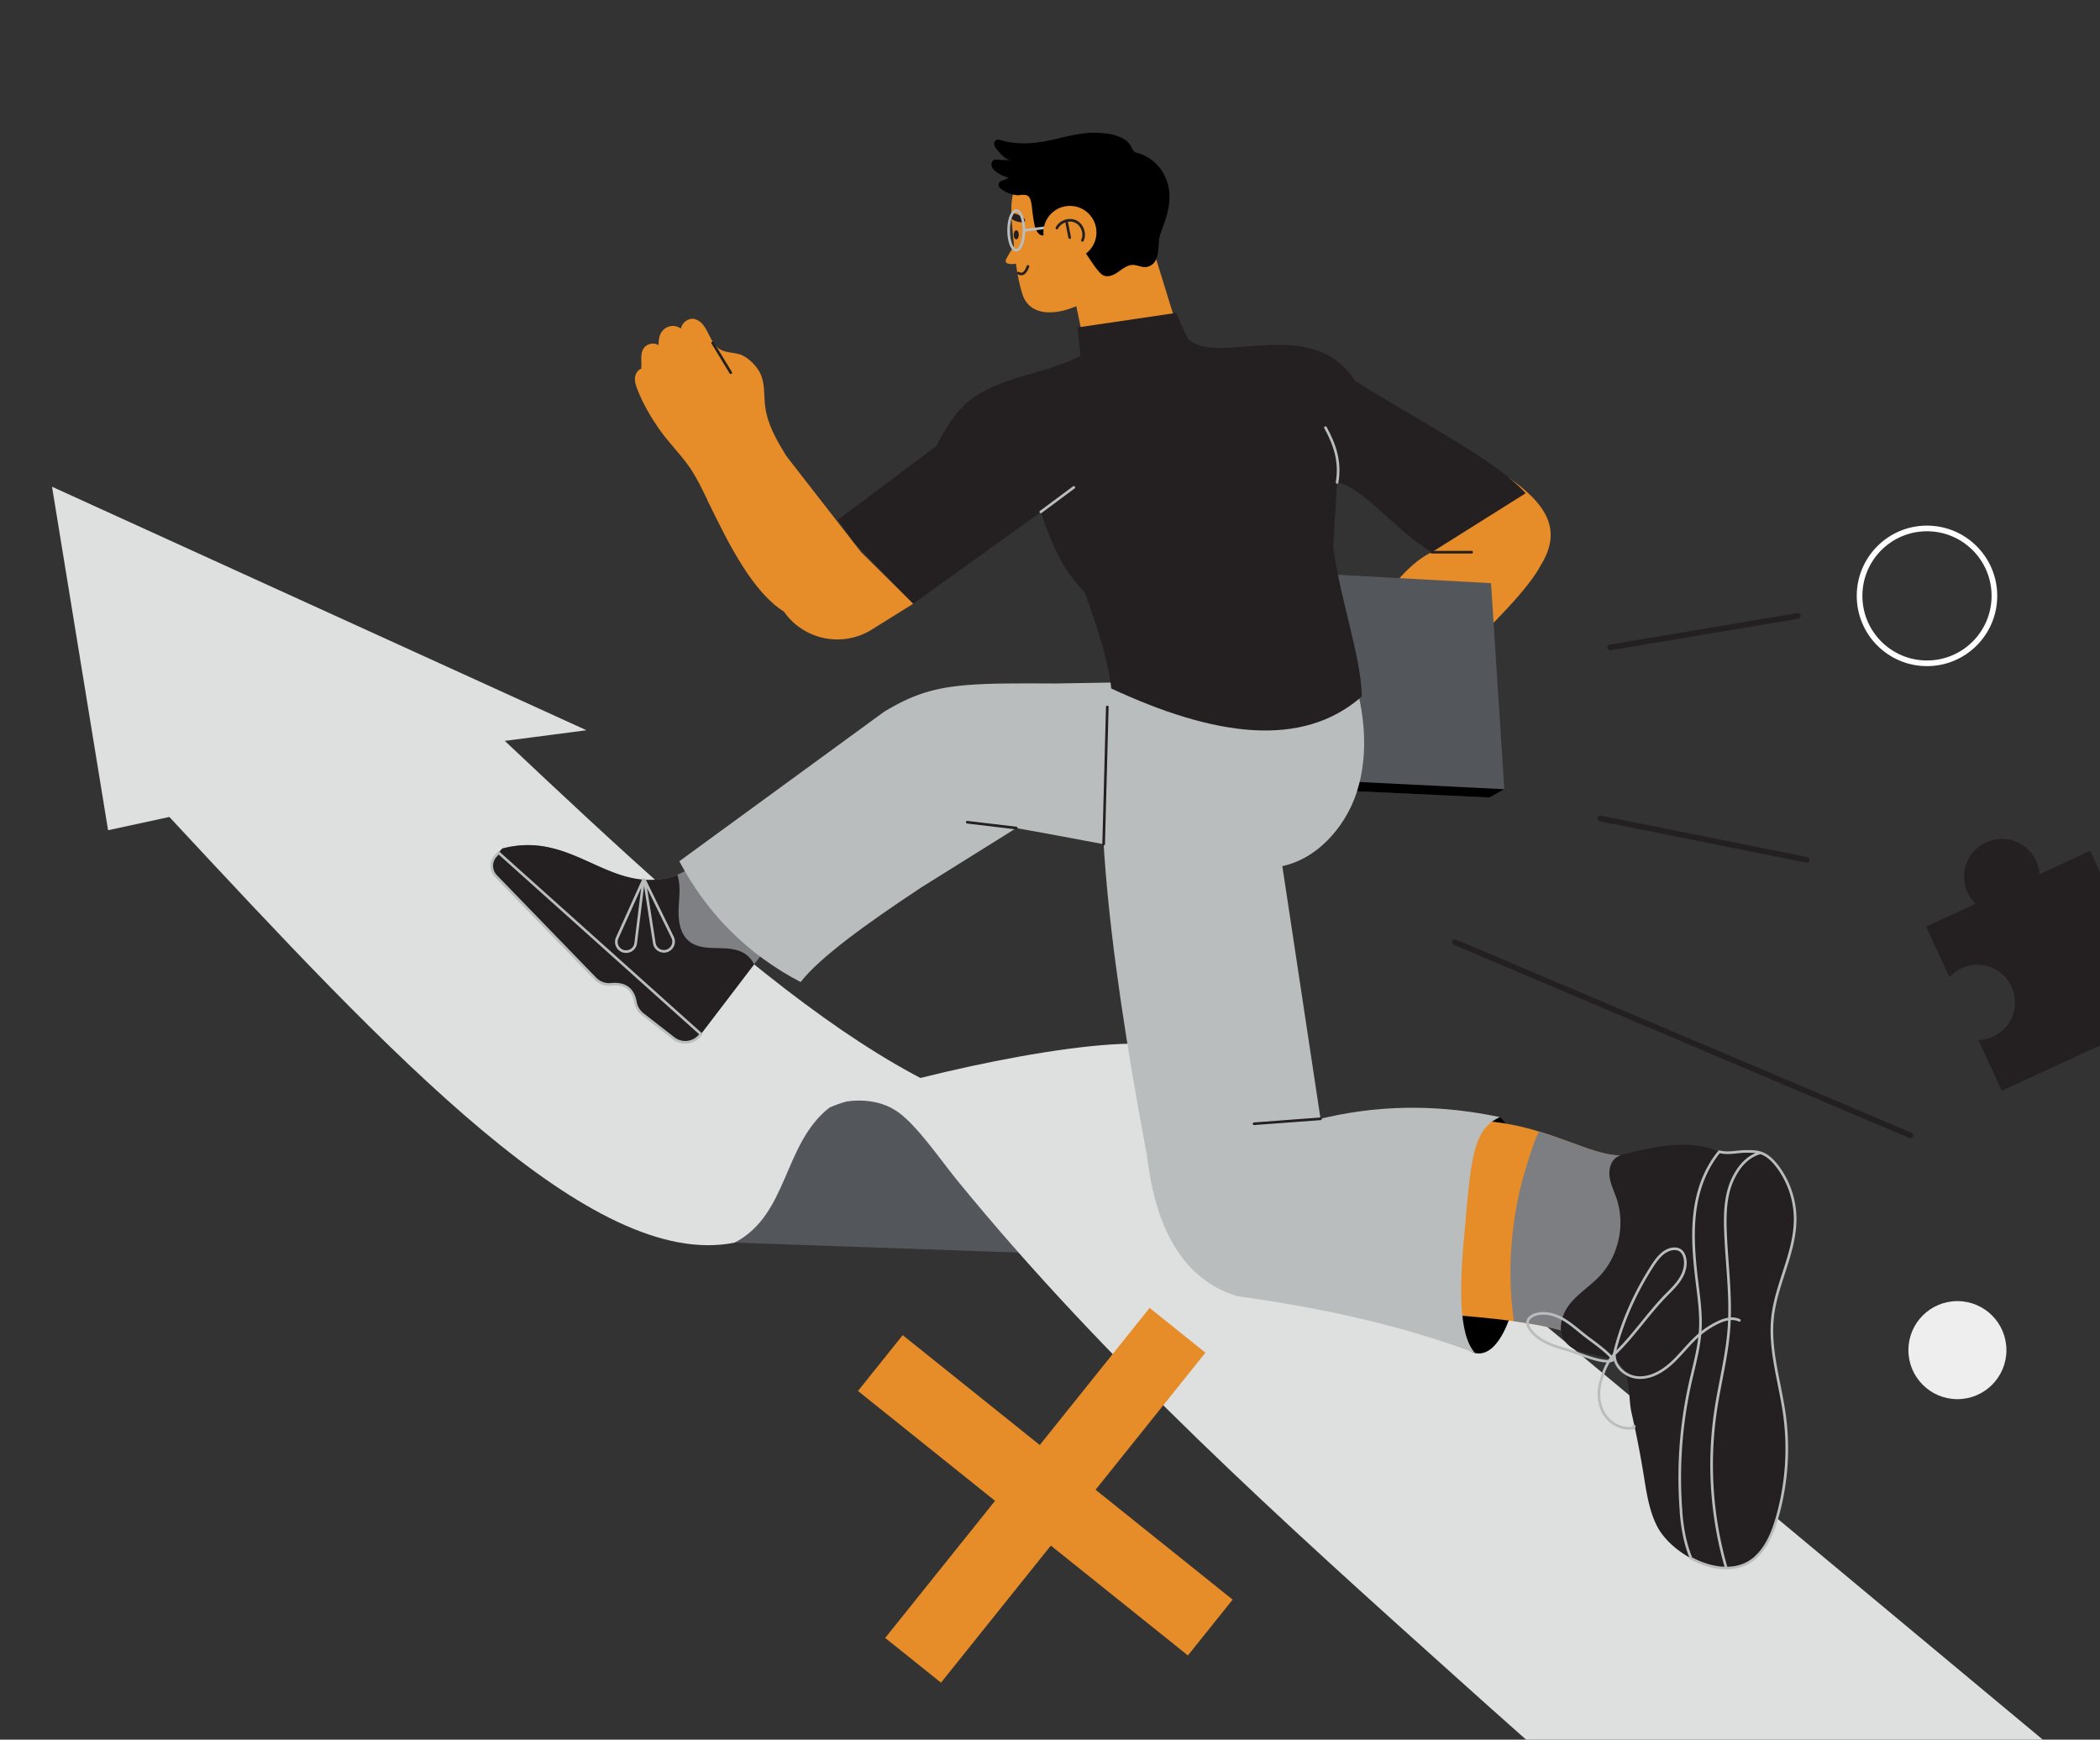 <svg xmlns="http://www.w3.org/2000/svg" viewBox="0 0 709.58 587.7" xmlns:v="https://vecta.io/nano"><rect x="0" y="0" width="709.58" height="587.7" fill="#333333" stroke="none"/><style><![CDATA[.Y{fill:none}.Z{stroke-linejoin:round}.a{stroke-width:.89}.b{stroke-linecap:round}.c{stroke-width:0}.d{fill:#e68c28}.e{stroke:#241f21}.f{stroke:#babdbd}.g{fill:#241f21}]]></style><defs><clipPath id="A"><path d="M0 0h709.58v587.7H0z" class="Y c"/></clipPath><clipPath id="B"><path d="M0 0h709.58v587.7H0z" class="Y c"/></clipPath><clipPath id="C"><path d="M0 0h709.58v587.7H0z" class="Y c"/></clipPath><clipPath id="D"><path d="M0 0h709.58v587.7H0z" class="Y c"/></clipPath><clipPath id="E"><path d="M0 0h709.58v587.7H0z" class="Y c"/></clipPath><clipPath id="F"><path d="M0 0h709.58v587.7H0z" class="Y c"/></clipPath><clipPath id="G"><path d="M0 0h709.58v587.7H0z" class="Y c"/></clipPath><clipPath id="H"><path d="M0 0h709.58v587.7H0z" class="Y c"/></clipPath><clipPath id="I"><path d="M0 0h709.58v587.7H0z" class="Y c"/></clipPath></defs><g clip-path="url(#A)"><path d="M248.29,419.78c-48.09,9.76-115.88-62.97-191.06-143.79l-20.71,4.48-18.94-116.04,180.58,82.26-27.59,3.6c76.09,71.66,144.14,134.22,199.77,128.77l-122.06,40.71Z" fill="#dee0e0"/><path d="M280.25,374.19c-15.68,12.25-13.82,36.14-32.01,45.59l103.71,3.64c-20.17-35.69-42.08-62.4-71.7-49.23" fill="#53565a"/><path d="M754.03 640.81L456.28 392.87c-18.12-15.49-40.27-35.42-63.43-39.6-23.29-4.2-90.78 11.57-112.29 20.05 7.45-2.3 16.19-2.33 22.79 2.3 6.59 4.63 14.77 16.63 19.86 22.87 50.53 61.94 110.38 115.68 169.93 169.12 28.85 25.89 57.82 51.88 89.86 73.64l171.04-.45z" fill="#dee0e0"/><path d="M215.36 131.51c1.9 4.96 4.62 9.56 7.68 13.88 3.08 4.34 6.98 8.14 9.99 12.5 3.17 4.59 5.42 10.13 8.04 15.06l7.59-3.73 20.15-9.9c-1.64-2.93-3.51-5.82-5.21-8.77-2.51-4.36-4.64-8.87-5.13-13.95-.35-3.65-.02-7.53-1.73-10.77-1.16-2.2-3.53-4.62-5.78-5.73-2.39-1.18-5.32-.67-7.73-2.13-2.53-1.53-3.44-4.8-4.96-7.26-.87-1.4-1.94-2.54-3.63-2.94-2-.47-4.19 1.19-4.58 3.22-1.06-.77-2.45-1.05-3.73-.76-1.27.29-2.4 1.16-3.02 2.31-.68 1.27-.78 2.59-.81 4.04-1.6-1-3.96-.49-5.01 1.09-1.34 2.03-.55 4.5-.84 6.91-1.25.43-2 1.78-2.1 3.1s.33 2.61.8 3.84" class="d"/></g><path d="M240.79 115.83l6.13 10.08" class="Y Z a b e"/><g clip-path="url(#B)"><path d="M167.56 295.96l33.52 34.58c1.39 1.43 3.34 2.2 5.33 2 4.75-.47 7.5 1.54 8.29 6.01.29 1.63 1.19 3.1 2.5 4.12l10.41 8.09c2.81 2.19 6.87 1.66 9.04-1.17l.19-.25 17.99-23.58 4.73-6.19-24.42-27-6.28 2.95-1.02.48c-21.89 6.73-33.96-15.72-58.11-9.34l-1.27 1.38-.98 1.06a4.98 4.98 0 0 0 .09 6.85" fill="#7e8083"/><path d="M506.82,377.39c-23.04,1.74-21.33,76.69-8.42,79.71,17.03,3.65,23.33-66.31,8.42-79.71"/><g class="d"><path d="M485.49 443.83c9.06.66 17.95 1.4 26.04 2.51 14.56 2.01 26.55 5.21 32.34 11.33l10.1-68.48c-9.08 3.85-19.23-2.49-33.94-6.94-1.77-.53-3.62-1.04-5.53-1.51-6.11-1.47-12.96-2.44-20.75-2.23l-1.97 15.58-6.29 49.73zm24.62-282.26c10.81 7.77 18.54 16.38 10.58 29.26-8.01 15.51-49.08 50.1-63.87 63.97l-8.25-28.75c10.1-10.66 22.88-33.91 35.23-39.51l26.31-24.98z"/></g></g><path d="M503.81 197.01l-66.72-3.65 6.71 73.26 59.45 2.8 5.05-2.8-4.49-69.61z" fill="#53565a"/><path d="M508.3 266.62l-64.8-3.23.3 3.23 59.45 2.8 5.05-2.8z"/><g clip-path="url(#C)" class="d"><path d="M362.49 103.91l-1.68.59c-5.95 1.89-13.24 1.7-15.38-5.2-1.97-6.34-2.49-12.69-3.08-19.27-.49-5.5-1.36-11.1.48-16.39 1.71-4.89 4.8-9.41 9.3-12.1 8.08-4.84 18.81-5.28 27.06-.25 4.41 2.69 7.9 6.83 9.92 11.58 3.32 7.81 3.21 15.57-1.64 22.81-4.33 6.46-10.35 10.82-17.08 14.43-2.58 1.38-5.17 2.77-7.9 3.81"/></g><path d="M388.83 81.58l10.56 34.24-31.97 5.38-4.72-22.36 26.13-17.26z" class="d"/><g clip-path="url(#D)"><path d="M347.46 66.3c.13.11.25.25.36.41.87 1.3.88 4.23 1.16 5.79.33 1.92.44 3.95 1.41 5.65.33.58.8 1.13 1.43 1.31.44.13.92.07 1.36-.04 1.65-.38 2.99-1.22 3.17-2.9l.07-.6a47.04 47.04 0 0 1 5.01 4.35c1.76 1.76 3.86 3.2 5.36 5.21 1.64 2.19 2.89 4.55 4.81 6.57.3.32.61.63.99.85 1.54.93 3.54.14 5.02-.88 1.44-.98 3.07-2.38 4.89-2.51 1.81-.14 3.45 1.12 5.31.59 4.75-1.36 3.07-7.76 4.3-11.14 1.72-4.72 3.41-8.91 2.97-14.08-.52-6.05-4.59-11.4-10.51-13.15-.46-.14-.94-.26-1.32-.55-.49-.39-.72-1.01-1-1.57-1.89-3.81-7.56-4.6-11.41-4.76-5.02-.21-9.94 1.15-14.84 2.28-5.89 1.35-11.84 1.95-17.72.26-.53-.15-1.12-.33-1.62-.1-.62.28-.84 1.09-.67 1.75s.62 1.2 1.06 1.71c1.22 1.42 2.54 2.91 4.34 3.44-1.59-.14-2.78-.1-4.37-.24-.34-.03-.7-.06-1.03.05-.78.26-1.13 1.24-.93 2.03s.81 1.42 1.46 1.93a10.67 10.67 0 0 0 4.34 2.05c-.68.31-1.12.68-1.84.86s-1.48.65-1.58 1.39c-.12.86.66 1.56 1.41 2 1.39.82 3.12 1.55 4.75 1.67 1.23.09 2.83-.52 3.86.36"/><path d="M308.59,203.95l-13.42,8.36c-9.96,6.66-23.42,4.13-30.29-5.69-10.24-6.46-18.31-21.85-25.89-37.81l26.66-14.82,25.34,32.57,17.6,17.4Z" class="d"/><path d="M229.53 290.95c9.6 18.06 23.34 31.57 40.99 40.81 6.57-8.41 22.29-19.73 40.67-31.9l32.2-20.11c25.42 4.43 51.79 10.21 78.34 13.2 3.2.36 6.45.39 9.64-.03 13.03-1.72 23.21-13.36 27.07-25.28 1.05-3.25 1.75-6.6 2.13-9.98.89-7.75.14-15.73-1.65-23.37l-.41-1.67c-.49-1.92-1.44-2.56-3.29-3.28-1.85-.71-3.87-.85-5.85-.92-6.31-.22-12.65.2-18.88 1.23l-73.83 1.25c-12.86-.07-22.15-.09-29.67.51-11.44.91-18.75 3.26-28.26 9.04l-3.03 2.21-66.19 48.31z" fill="#babdbd"/><path d="M511.53,446.33c14.56,2,26.55,5.21,32.34,11.33l10.1-68.48c-9.08,3.85-19.23-2.49-33.95-6.94-1.78,3.51-2.93,7.65-3.92,10.69-2.97,9.1-4.73,18.64-5.41,28.18-.6,8.4-.32,16.87.83,25.21" fill="#7c7e82"/><path d="M387.54 390.3c.55 4.71 1.32 9.08 2.31 13.09 3.88 15.72 11.11 26.16 21.46 31.7 2.14 1.15 4.41 2.08 6.82 2.81 30.6 4.17 57.4 10.55 80.27 19.19-5.76-6.38-5.29-23.3-3.37-42.67 2.07-24.12 3.04-33.06 11.79-37.03-18.75-3.93-38.05-4.49-58.2 0-.02 0-.03 0-.04.01l-2.38.55-.03-.21-5.17-34.18-7.71-50.98c2.94-25.56-23.23-43.84-57.82-60.01-7.15 28.04-2.02 83.05 12.07 157.73" fill="#babdbd"/><path d="M528.57 452.75c3.39 5.34 11.47 4.21 17.12 7.04 5.83 2.92 4.19 11.4 5.65 17.75 1.56 6.78 2.89 13.61 4.01 20.48.96 5.95 1.8 12.05 4.5 17.43 2.1 4.19 6.49 8.3 11.6 11.02 1.35.72 2.75 1.35 4.18 1.85 2.54.9 5.16 1.42 7.68 1.43 3.55 0 6.91-1.01 9.66-3.4 3.98-3.48 6.06-8.63 7.53-13.71 3.23-11.23 4.08-23.15 2.48-34.73-1.52-11.02-5.24-21.95-4.01-33 1.27-11.38 7.73-21.93 7.61-33.39a29.72 29.72 0 0 0-6.02-17.54c-1.49-1.95-3.32-3.78-5.65-4.53-.02 0-.03 0-.04-.01-1.47-.46-3.03-.47-4.57-.48-3.49-.01-6.2.95-9.34.1-.34-.09-.69-.21-1.05-.35-9.57-3.78-20.33-1.4-30.33 1.01-1.2.29-2.44.59-3.44 1.32-2.03 1.46-2.61 4.29-2.23 6.75.38 2.47 1.52 4.73 2.32 7.1 3.02 8.92.71 19.43-5.77 26.26-3.1 3.26-7.01 5.7-9.86 9.17-2.85 3.48-4.44 8.65-2.03 12.44" class="g"/><path d="M583.3 529.74c3.55 0 6.91-1.01 9.66-3.4 3.98-3.48 6.06-8.63 7.52-13.71a84.31 84.31 0 0 0 2.48-34.72c-1.52-11.02-5.24-21.95-4-33 1.27-11.38 7.73-21.93 7.61-33.38a29.72 29.72 0 0 0-6.02-17.54c-1.49-1.95-3.32-3.78-5.65-4.53-.02 0-.03 0-.04-.01-3.6.95-6.87 3.66-9.32 8.84-2.56 5.42-2.74 11.64-2.52 17.63.41 11.04 2.01 22.08 1.17 33.1-.7 9.2-3.09 18.19-4.46 27.32a125.11 125.11 0 0 0 3.58 53.42zm-15.28-18.85c.42 5.22 1.36 10.78 3.43 15.58 1.35.72 2.75 1.35 4.18 1.85 2.54.9 5.15 1.42 7.67 1.42 3.55 0 6.91-1.01 9.66-3.4 3.98-3.48 6.06-8.63 7.52-13.71a84.31 84.31 0 0 0 2.48-34.72c-1.52-11.02-5.24-21.95-4-33 1.27-11.38 7.73-21.93 7.61-33.38a29.72 29.72 0 0 0-6.02-17.54c-1.49-1.95-3.32-3.78-5.65-4.53-.02 0-.03 0-.04-.01-1.47-.46-3.03-.47-4.57-.48-3.49-.01-6.19.95-9.33.1-4.12 4.93-6.69 11.23-7.84 17.6-1.58 8.75-.78 17.74.3 26.57.65 5.28 1.4 10.59 1.1 15.9-.34 6.1-2.06 12.03-3.4 18a146.58 146.58 0 0 0-3.07 43.76z" class="Y Z a f"/></g><path d="M343.38 279.73l-16.55-1.96" class="Y Z a b e"/><g clip-path="url(#E)"><path d="M533.57 449.59c-2.12-1.73-4.27-3.47-6.74-4.63s-5.35-1.69-7.96-.89c-1.22.38-2.47 1.2-2.68 2.46-.16.94.31 1.88.87 2.66 2.84 3.96 7.89 5.52 12.59 6.84 3.11.87 13.09 5.37 15.53 3.28-3.11-3.74-7.88-6.53-11.6-9.72zm54.17-3.53c-2.29-1.15-5.06-.35-7.37.77a29.23 29.23 0 0 0-6.52 4.33c-3.19 2.8-5.73 6.26-8.84 9.15s-7.07 5.26-11.31 5.08c-4.24-.17-8.48-3.73-8.16-7.96-2.57 2.68-3.86 6.18-4.79 9.77-.92 3.59-.56 7.61 1.47 10.71s5.85 5.1 9.52 4.5c.37-.06.68-.7.31-.64m6.27-54.11c1.62-2.51 3.65-5.15 6.59-5.71 1.06-.2 2.23-.07 3.06.61.55.45.9 1.09 1.13 1.75.83 2.37.21 5.05-1.04 7.23s-3.07 3.96-4.84 5.74c-6.27 6.32-11.52 14.41-17.84 20.29 2.51-10.58 7.06-20.79 12.94-29.91z" class="Y Z a b f"/><path d="M167.56 295.96l33.52 34.58c1.39 1.43 3.34 2.2 5.33 2 4.75-.47 7.5 1.54 8.29 6.01.29 1.63 1.19 3.1 2.5 4.12l10.41 8.09c2.81 2.19 6.87 1.66 9.04-1.17l.19-.25 17.99-23.58c-.86-1.69-2.2-3.13-3.89-4.01-5.59-2.88-13.34.21-18.17-3.84-2.93-2.46-3.59-6.69-3.47-10.51.11-3.82.78-7.73-.29-11.41-.05-.16-.1-.32-.16-.48l-1.02.48c-21.89 6.73-33.96-15.72-58.11-9.34l-1.27 1.38-.98 1.06a4.98 4.98 0 0 0 .09 6.85" class="g"/><path d="M217.45 297.12l-2.64 21.48c-.24 2-2.21 3.31-4.15 2.76-1.94-.54-2.94-2.68-2.11-4.52l8.89-19.72zm.3.1l9.52 19.43a3.28 3.28 0 0 1-1.96 4.58c-1.92.6-3.93-.64-4.23-2.63l-3.33-21.38z" class="Y Z a f"/><g class="g"><path d="M365.05 120.18c-6.42 3.46-13.62 5.11-20.6 7.23s-14.03 4.88-19.2 10.01c-3.77 3.74-6.31 8.51-8.8 13.21l-33.34 24.99 5.49 7.72 19.99 20.61 43.09-30.99c3.6 10.79 7.36 19.57 14.81 27.06 4.6 12.71 8.28 24.35 8.98 32.56 34.76 16.16 64.44 20.45 84.69 2.7-.29-13.52-6.95-31.33-9.72-50.41l1.37-21.89c8.98 1.68 19.65 16.28 31.99 23.58l31.72-19.93c-10.14-11.19-35.13-23.85-57.54-37.89-15.16-23.2-46.59-4.39-56.69-14.39l-3.93-8.63-33.22 4.9.94 9.37-.03.2zm-23.09-46.14c.1.08.2.15.31.22.94.58 2.19.87 3.29.85 1.71-.02.44-1.67-.3-2.02l-1.44-.62c-.51-.2-1.04-.38-1.58-.32-1.61.17-1.09 1.25-.28 1.9"/></g><path d="M344.11,92.26c1.24.75,2.34.21,3.23-2.26" class="Y Z a b e"/><path d="M342.53,79.32c0,.84.39,1.53.86,1.53s.86-.68.86-1.53-.39-1.53-.86-1.53-.86.68-.86,1.53" class="g"/><path d="M345 79.7a72 72 0 0 0-4.82 7.43c-.28.49-.54 1.14-.18 1.57.17.2.42.29.67.35 1.35.34 2.82.14 4.02-.56l.3-8.79z" class="d"/><path d="M451.8 162.97c1.22-7.13-.89-12.99-3.93-18.51m-96.19 28.48l11.16-8.29" class="Y Z a b f"/></g><path d="M483.81 186.55h13.46" class="Y Z a b e"/><g clip-path="url(#F)"><path d="M448.62,377.39s-.03,0-.04.01h.04Z" fill="#fa5442"/></g><path d="M446.19 377.96l-22.44 1.67" class="Y Z a b e"/><g clip-path="url(#G)" class="Y Z a f"><path d="M167.57 295.97l33.52 34.57c1.39 1.43 3.34 2.2 5.33 2 4.74-.47 7.5 1.53 8.29 6.01.29 1.63 1.19 3.1 2.5 4.12l10.41 8.09a6.41 6.41 0 0 0 9.03-1.17l.19-.25-68.37-61.28-.98 1.06a4.98 4.98 0 0 0 .09 6.85z"/></g><path d="M372.92 285.17l1.23-46.35" class="Y Z a b e"/><g clip-path="url(#H)"><path d="M345.98,77.84l10.38-1.32M340.8,77.84c0,3.7,1.16,6.69,2.59,6.69s2.59-3,2.59-6.69-1.16-6.69-2.59-6.69-2.59,3-2.59,6.69Z" class="Y Z a b f"/><path d="M352.55,78.52c0,4.95,4.02,8.97,8.97,8.97s8.97-4.02,8.97-8.97-4.02-8.97-8.97-8.97-8.97,4.02-8.97,8.97" class="d"/><path d="M361.44 80.26l-1.12-5.7m5.43 6.65c1.07-2.26 0-5.28-2.24-6.36-2.25-1.09-5.28-.05-6.39 2.19" class="Y Z a b e"/></g><g class="d"><path d="M289.904 469.905l15.115-18.86 111.484 89.348-15.115 18.86z"/><path d="M299.099 553.333l89.348-111.484 18.86 15.115-89.348 111.484z"/></g><g clip-path="url(#I)"><path d="M662.79 327.1c-1.6.74-2.98 1.77-4.09 3l-7.88-17.07 16.72-7.72c-1.1-1.06-2.02-2.34-2.7-3.81a12.73 12.73 0 1 1 23.13-10.67 12.73 12.73 0 0 1 1.15 4.52l17.14-7.91 25.58 55.44-55.44 25.58-7.88-17.07c1.66-.05 3.33-.43 4.94-1.17 6.39-2.95 9.18-10.52 6.23-16.9-2.95-6.39-10.52-9.18-16.91-6.23" class="g"/><path d="M644.84,456.11c0,9.15,7.41,16.56,16.56,16.56s16.56-7.41,16.56-16.56-7.41-16.56-16.56-16.56-16.56,7.41-16.56,16.56" fill="#eee"/></g><g stroke-width="1.91" class="Y"><path d="M540.74 276.49l69.75 14m-118.88 27.8l153.91 65.26m-38.03-175.49l-63.42 10.65" class="Z b e"/><circle cx="651.12" cy="201.3" r="22.78" stroke="#fff"/></g></svg>